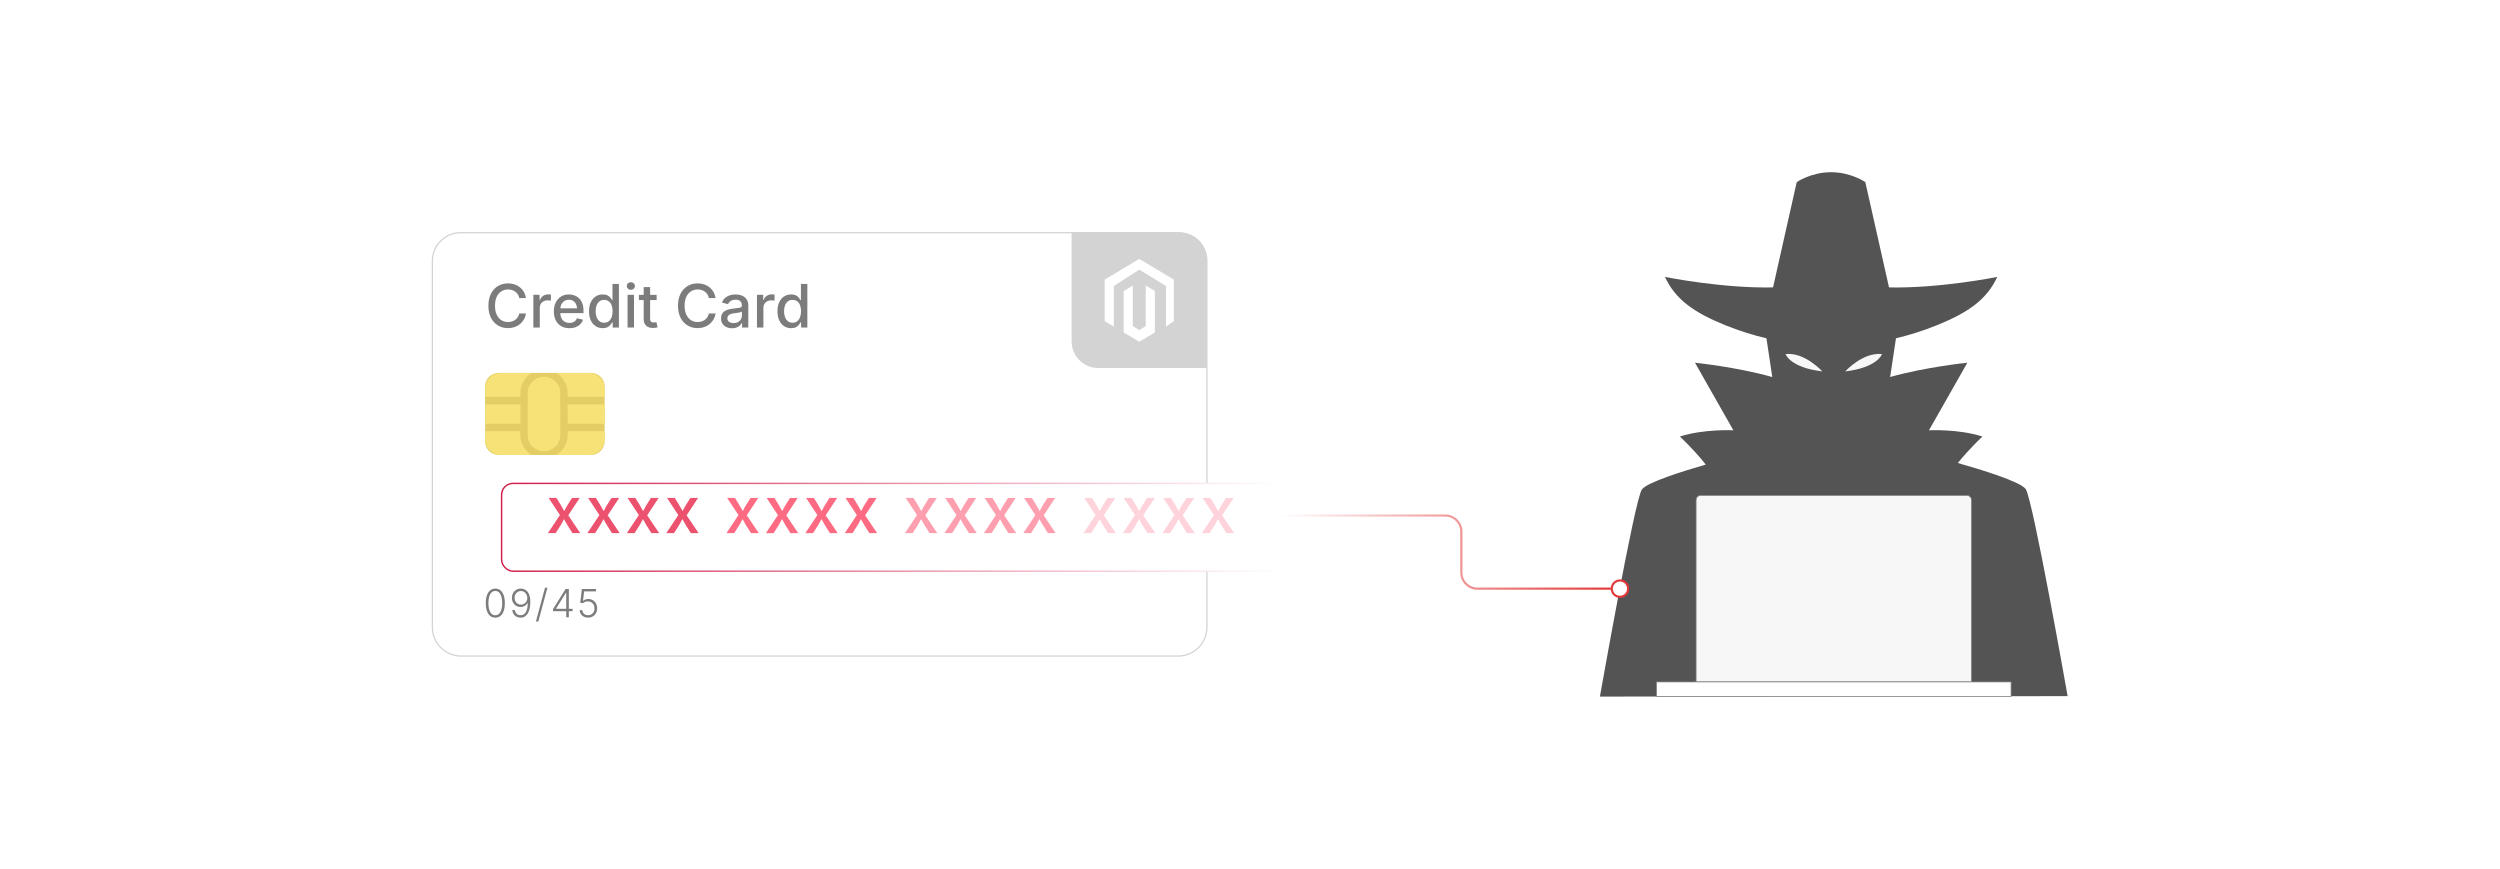 <?xml version="1.0" encoding="UTF-8"?><svg id="_01-Carding-Fraud" xmlns="http://www.w3.org/2000/svg" xmlns:xlink="http://www.w3.org/1999/xlink" viewBox="0 0 860 298.867"><defs><linearGradient id="linear-gradient" x1="440.494" y1="189.92" x2="557.263" y2="189.92" gradientUnits="userSpaceOnUse"><stop offset="0" stop-color="#fff"/><stop offset="1" stop-color="#e23737"/></linearGradient><linearGradient id="linear-gradient-2" x1="440.494" y1="202.495" x2="557.263" y2="202.495" xlink:href="#linear-gradient"/><filter id="drop-shadow-1" filterUnits="userSpaceOnUse"><feOffset dx="0" dy="3.43"/><feGaussianBlur result="blur" stdDeviation="2.744"/><feFlood flood-color="#333" flood-opacity=".09"/><feComposite in2="blur" operator="in"/><feComposite in="SourceGraphic"/></filter><radialGradient id="radial-gradient" cx="281.96" cy="149.434" fx="281.96" fy="149.434" r="107.359" gradientUnits="userSpaceOnUse"><stop offset="0" stop-color="#fff"/><stop offset="1" stop-color="#fff"/></radialGradient><linearGradient id="linear-gradient-3" x1="172.297" y1="176.394" x2="440.744" y2="176.394" gradientUnits="userSpaceOnUse"><stop offset="0" stop-color="#d01d48"/><stop offset="1" stop-color="#fff"/></linearGradient><filter id="drop-shadow-2" filterUnits="userSpaceOnUse"><feOffset dx="0" dy="5"/><feGaussianBlur result="blur-2" stdDeviation="4"/><feFlood flood-color="#333" flood-opacity=".09"/><feComposite in2="blur-2" operator="in"/><feComposite in="SourceGraphic"/></filter></defs><path d="M711.265,239.473s-11.931-67.652-14.428-71.243c-1.767-2.542-15.481-6.73-23.349-8.962,4.184-5.157,8.482-9.102,8.482-9.102-8.324-2.667-18.405-2.148-18.405-2.148l13.202-23.236s-14.249,1.441-26.556,4.909l2.006-13.319c4.366-1.044,9.127-2.491,14.078-4.494,10.602-4.289,17.109-8.721,20.772-16.62,0,0-19.598,3.98-37.243,3.612l-8.148-36.218s-4.884-3.412-11.8-3.412c-6.916,0-11.801,3.412-11.801,3.412l-8.149,36.219c-17.629.358-37.18-3.613-37.18-3.613,3.663,7.899,10.17,12.332,20.772,16.62,4.975,2.012,9.759,3.464,14.143,4.51l2.005,13.312c-12.314-3.475-26.589-4.918-26.589-4.918l13.202,23.236s-10.081-.519-18.405,2.148c0,0,4.602,4.225,8.918,9.645-7.994,2.303-20.319,6.172-21.989,8.573-2.497,3.591-14.428,71.243-14.428,71.243l160.891-.154Z" fill="#545454" stroke-width="0"/><path d="M626.885,127.765s-6.057-6.705-12.646-5.962c0,0,1.413,4.614,12.646,5.962Z" fill="#f7f7f7" stroke-width="0"/><path d="M634.754,127.765s6.057-6.705,12.646-5.962c0,0-1.413,4.614-12.646,5.962Z" fill="#f7f7f7" stroke-width="0"/><path d="M585.06,170.407h91.518c.888,0,1.609.721,1.609,1.609v62.569h-94.736v-62.569c0-.888.721-1.609,1.609-1.609Z" fill="#f7f7f7" stroke="#7f7f7f" stroke-miterlimit="10" stroke-width=".263"/><rect x="569.833" y="234.584" width="121.972" height="5.043" fill="#fff" stroke="#7f7f7f" stroke-miterlimit="10" stroke-width=".263"/><path d="M557.263,202.495h-49.026c-3.056,0-5.533-2.477-5.533-5.534v-14.083c0-3.056-2.477-5.533-5.533-5.533h-56.677" fill="none" stroke="url(#linear-gradient)" stroke-miterlimit="10" stroke-width=".75"/><circle cx="557.263" cy="202.495" r="2.82" fill="#fff" stroke-width="0"/><path d="M557.263,199.301c-1.761,0-3.195,1.433-3.195,3.195s1.433,3.195,3.195,3.195,3.195-1.433,3.195-3.195-1.433-3.195-3.195-3.195,1.761,0,0,0ZM557.263,204.94c-1.348,0-2.445-1.096-2.445-2.445s1.096-2.445,2.445-2.445,2.445,1.096,2.445,2.445-1.096,2.445-2.445,2.445,1.348,0,0,0Z" fill="url(#linear-gradient-2)" stroke-width="0"/><g filter="url(#drop-shadow-1)"><path d="M158.465,76.612h246.839c5.454,0,9.881,4.428,9.881,9.881v125.881c0,5.454-4.428,9.881-9.881,9.881h-246.687c-5.454,0-9.881-4.428-9.881-9.881v-126.032c0-5.37,4.36-9.73,9.73-9.73Z" fill="url(#radial-gradient)" stroke="#d3d3d3" stroke-linecap="round" stroke-linejoin="round" stroke-width=".44"/><path d="M203.304,153.087h-31.743c-2.603,0-4.693-2.091-4.693-4.693v-18.858c0-2.603,2.091-4.693,4.693-4.693h31.743c2.603,0,4.693,2.091,4.693,4.693v18.858c-.043,2.603-2.133,4.693-4.693,4.693Z" fill="#e5cd65" stroke-width="0"/><path d="M192.723,131.755c0-3.072-2.517-5.589-5.589-5.589s-5.589,2.517-5.589,5.589v14.463c0,3.072,2.517,5.589,5.589,5.589s5.589-2.517,5.589-5.589v-14.463Z" fill="#f7e277" stroke-width="0"/><rect x="195.283" y="135.68" width="12.714" height="6.656" fill="#f7e277" stroke-width="0"/><path d="M195.283,131.755v1.323h12.714v-2.731c0-3.029-2.432-5.461-5.461-5.461h-11.05c2.261,1.451,3.797,3.968,3.797,6.869Z" fill="#f7e277" stroke-width="0"/><path d="M178.985,131.755c0-2.901,1.536-5.418,3.797-6.869h-10.41c-3.029,0-5.461,2.432-5.461,5.461v2.731h12.117v-1.323h-.043v-0Z" fill="#f7e277" stroke-width="0"/><path d="M195.283,144.895v1.323c0,2.901-1.536,5.418-3.797,6.869h11.05c3.029,0,5.461-2.432,5.461-5.461v-2.731l-12.714 0h0Z" fill="#f7e277" stroke-width="0"/><path d="M178.985,146.218v-1.323h-12.117v2.731c0,3.029,2.432,5.461,5.461,5.461h10.41c-2.219-1.451-3.755-3.968-3.755-6.869Z" fill="#f7e277" stroke-width="0"/><rect x="166.911" y="135.68" width="12.117" height="6.656" fill="#f7e277" stroke-width="0"/><g isolation="isolate"><path d="M170.387,209.042c-.688,0-1.277-.198-1.767-.595-.49-.396-.865-.966-1.124-1.708-.259-.742-.389-1.638-.389-2.688,0-1.049.13-1.947.392-2.691.262-.745.636-1.316,1.124-1.715.487-.398,1.076-.598,1.764-.598.684,0,1.271.199,1.761.598.49.398.864.97,1.124,1.715.259.745.389,1.642.389,2.691,0,1.045-.13,1.94-.389,2.685-.259.745-.633,1.315-1.121,1.711-.488.396-1.076.595-1.764.595ZM170.387,208.219c.501,0,.928-.166,1.28-.497.353-.331.624-.808.813-1.431.189-.623.284-1.37.284-2.241,0-.88-.095-1.631-.284-2.254-.189-.623-.46-1.101-.813-1.434-.353-.333-.779-.5-1.28-.5s-.929.167-1.284.5c-.355.333-.627.812-.816,1.434-.189.623-.284,1.374-.284,2.254,0,.871.095,1.618.284,2.241.189.623.461,1.1.816,1.431s.783.497,1.284.497Z" fill="#7c7c7c" stroke-width="0"/><path d="M179.066,209.042c-.527,0-.994-.109-1.401-.327s-.737-.523-.99-.915c-.252-.392-.411-.845-.477-1.359h.921c.083.509.29.932.621,1.267.331.335.773.503,1.326.503.527,0,.976-.165,1.346-.496s.653-.812.85-1.444c.196-.631.294-1.4.294-2.306h-.065c-.148.288-.345.538-.591.751s-.525.379-.836.496c-.311.118-.643.177-.996.177-.544,0-1.042-.136-1.493-.409-.451-.272-.81-.646-1.078-1.124-.268-.477-.401-1.02-.401-1.63,0-.583.129-1.117.389-1.601.259-.483.622-.87,1.087-1.159.466-.29,1.01-.43,1.633-.421.405.004.8.087,1.186.248.386.161.732.418,1.039.771.307.353.551.821.731,1.404.181.584.271,1.302.271,2.156,0,.797-.069,1.525-.209,2.186-.139.66-.348,1.231-.627,1.715s-.629.857-1.052,1.12c-.422.264-.915.396-1.477.396ZM179.19,204.567c.322,0,.622-.064.898-.193.276-.128.516-.305.719-.529.202-.225.356-.481.46-.771s.146-.593.124-.912c-.035-.439-.151-.831-.35-1.172s-.456-.613-.774-.813c-.318-.2-.677-.3-1.078-.3-.414,0-.786.105-1.117.317-.331.211-.593.494-.784.849-.192.355-.288.75-.288,1.186s.096.83.288,1.183c.191.353.453.634.784.843.331.209.703.313,1.117.313Z" fill="#7c7c7c" stroke-width="0"/><path d="M188.321,198.721l-3.136,11.654h-.83l3.136-11.654h.83Z" fill="#7c7c7c" stroke-width="0"/><path d="M190.246,206.828v-.745l4.325-6.905h.562v1.248h-.405l-3.456,5.514v.065h5.69v.823h-6.715ZM194.779,208.912v-2.312l.006-.346v-7.075h.895v9.734h-.901Z" fill="#7c7c7c" stroke-width="0"/><path d="M202.295,209.042c-.544,0-1.032-.111-1.463-.333s-.773-.528-1.026-.918c-.252-.39-.385-.833-.398-1.329h.901c.018.34.113.643.288.908s.409.472.706.621c.296.148.627.222.993.222.436,0,.82-.102,1.153-.307.333-.205.595-.487.784-.846s.284-.763.284-1.212c0-.475-.102-.892-.304-1.251-.202-.359-.475-.641-.816-.846-.342-.205-.726-.307-1.153-.307-.331,0-.651.057-.96.17s-.564.257-.764.431l-.928-.118.568-4.75h4.854v.83h-4.063l-.392,3.24h.052c.213-.187.476-.338.787-.454.312-.116.644-.173.996-.173.427,0,.824.079,1.192.235s.689.379.964.666c.274.288.489.627.643,1.019.155.392.232.823.232,1.293,0,.614-.135,1.163-.405,1.646s-.64.865-1.111,1.143c-.47.279-1.008.418-1.613.418Z" fill="#7c7c7c" stroke-width="0"/></g><g isolation="isolate"><path d="M174.757,109.442c-1.294,0-2.452-.307-3.471-.92s-1.821-1.496-2.404-2.646-.875-2.523-.875-4.12c0-1.603.292-2.979.875-4.13.583-1.15,1.385-2.034,2.404-2.651,1.02-.617,2.177-.925,3.471-.925.791,0,1.534.114,2.229.342.694.228,1.314.56,1.861.996.547.436 1.0.966,1.358,1.589.359.624.602,1.332.729,2.123h-2.304c-.094-.476-.26-.897-.498-1.263-.238-.365-.528-.676-.87-.931-.342-.255-.724-.446-1.147-.573-.422-.127-.869-.191-1.338-.191-.859,0-1.628.216-2.309.649s-1.216,1.066-1.604,1.901c-.389.835-.583,1.856-.583,3.063,0,1.208.198,2.229.593,3.063.396.835.933,1.466,1.61,1.892s1.442.639,2.294.639c.469,0,.914-.065,1.333-.196.419-.131.801-.322,1.147-.574.345-.251.637-.562.875-.931.238-.369.404-.788.498-1.257h2.314c-.114.738-.345,1.414-.694,2.027-.349.613-.795,1.148-1.338,1.604-.543.456-1.166.807-1.866,1.051s-1.464.367-2.289.367Z" fill="#7c7c7c" stroke-width="0"/><path d="M183.469,109.241v-11.248h2.143v1.811h.121c.208-.617.57-1.1,1.087-1.449.516-.349,1.103-.523,1.76-.523.141,0,.302.005.483.015.181.01.332.025.453.045v2.113c-.081-.026-.235-.053-.463-.081-.228-.026-.459-.04-.694-.04-.51,0-.969.107-1.378.322-.409.215-.728.512-.956.891s-.342.816-.342,1.313v6.831h-2.213Z" fill="#7c7c7c" stroke-width="0"/><path d="M195.895,109.472c-1.107,0-2.062-.238-2.868-.714-.805-.476-1.423-1.147-1.856-2.012s-.649-1.881-.649-3.048c0-1.153.213-2.169.639-3.048.426-.878,1.028-1.564,1.806-2.058.778-.493,1.69-.739,2.736-.739.644,0,1.264.105,1.861.317.597.211,1.133.542,1.61.991.476.449.853,1.031,1.132,1.745.278.714.417,1.582.417,2.601v.785h-8.964v-1.65h7.827l-1.036.543c0-.69-.107-1.299-.322-1.826-.215-.527-.532-.938-.951-1.232-.419-.295-.944-.443-1.575-.443-.624,0-1.157.151-1.6.453-.442.302-.78.699-1.011,1.192-.231.493-.347,1.031-.347,1.615v1.126c0,.771.132,1.424.397,1.957.265.533.636.936,1.112,1.207.476.272,1.03.408,1.66.408.416,0,.792-.059,1.127-.176.335-.117.625-.295.87-.533.245-.238.431-.531.558-.88l2.083.493c-.181.577-.484,1.086-.91,1.529-.426.442-.956.787-1.59,1.031s-1.353.367-2.158.367Z" fill="#7c7c7c" stroke-width="0"/><path d="M207.333,109.462c-.912,0-1.724-.233-2.435-.699-.711-.466-1.268-1.133-1.67-2.002s-.604-1.906-.604-3.114c0-1.221.205-2.264.614-3.129s.969-1.526,1.68-1.982,1.516-.684,2.415-.684c.697,0,1.259.116,1.685.347s.76.501,1.001.81c.242.309.426.581.553.815h.121v-5.573h2.213v14.99h-2.153v-1.761h-.181c-.127.242-.315.517-.563.825-.249.309-.587.579-1.017.81-.429.231-.982.347-1.66.347ZM207.816,107.581c.63,0,1.162-.167,1.595-.503s.761-.8.986-1.394c.225-.593.337-1.279.337-2.057,0-.785-.111-1.467-.332-2.047s-.548-1.033-.981-1.358c-.433-.325-.967-.488-1.604-.488-.651,0-1.192.171-1.625.513-.433.342-.758.807-.976,1.393-.218.587-.327,1.25-.327,1.987,0,.745.111,1.415.332,2.012.221.597.55,1.07.986,1.418s.973.523,1.61.523Z" fill="#7c7c7c" stroke-width="0"/><path d="M217.001,96.272c-.382,0-.709-.129-.98-.387-.272-.258-.408-.565-.408-.92,0-.369.136-.681.408-.936.271-.254.599-.382.98-.382.382,0,.711.128.986.382.275.255.412.567.412.936,0,.362-.137.67-.412.925-.275.255-.604.382-.986.382ZM215.884,109.241v-11.248h2.213v11.248h-2.213Z" fill="#7c7c7c" stroke-width="0"/><path d="M225.885,97.993v1.801h-6.097v-1.801h6.097ZM221.428,95.317h2.213v10.886c0,.449.095.779.287.991.191.211.504.317.94.317.114,0,.265-.013.453-.04.188-.027.349-.054.483-.081l.393,1.771c-.235.081-.486.139-.754.176-.269.037-.533.055-.795.055-1.02,0-1.811-.263-2.375-.79-.563-.527-.845-1.266-.845-2.219v-11.066Z" fill="#7c7c7c" stroke-width="0"/><path d="M239.98,109.442c-1.294,0-2.452-.307-3.471-.92s-1.821-1.496-2.404-2.646-.875-2.523-.875-4.12c0-1.603.292-2.979.875-4.13.583-1.15,1.385-2.034,2.404-2.651,1.02-.617,2.177-.925,3.471-.925.791,0,1.534.114,2.229.342.694.228,1.314.56,1.861.996.547.436 1.0.966,1.358,1.589.359.624.602,1.332.729,2.123h-2.304c-.094-.476-.26-.897-.498-1.263-.238-.365-.528-.676-.87-.931-.342-.255-.724-.446-1.147-.573-.422-.127-.869-.191-1.338-.191-.859,0-1.628.216-2.309.649s-1.216,1.066-1.604,1.901c-.389.835-.583,1.856-.583,3.063,0,1.208.198,2.229.593,3.063.396.835.933,1.466,1.61,1.892s1.442.639,2.294.639c.469,0,.914-.065,1.333-.196.419-.131.801-.322,1.147-.574.345-.251.637-.562.875-.931.238-.369.404-.788.498-1.257h2.314c-.114.738-.345,1.414-.694,2.027-.349.613-.795,1.148-1.338,1.604-.543.456-1.166.807-1.866,1.051s-1.464.367-2.289.367Z" fill="#7c7c7c" stroke-width="0"/><path d="M251.842,109.492c-.711,0-1.355-.132-1.932-.397-.577-.265-1.033-.652-1.369-1.162-.335-.509-.503-1.133-.503-1.871,0-.637.123-1.16.367-1.569s.577-.734.996-.976c.419-.241.885-.422,1.398-.543.513-.121,1.035-.211,1.564-.272.664-.081,1.204-.146,1.62-.196s.723-.134.921-.251c.198-.117.296-.307.296-.568v-.06c0-.423-.08-.778-.241-1.066-.161-.289-.401-.512-.719-.669-.319-.157-.716-.236-1.192-.236-.49,0-.911.076-1.263.227s-.637.344-.855.578c-.218.235-.381.48-.488.735l-2.083-.543c.255-.67.621-1.21,1.097-1.62.477-.409,1.023-.708,1.64-.896.617-.188,1.254-.282,1.912-.282.456,0,.939.054,1.449.161.509.107.989.302,1.438.583s.815.677,1.097,1.187.422,1.174.422,1.992v7.465h-2.143v-1.539h-.111c-.147.288-.366.57-.654.845-.289.275-.652.501-1.092.679s-.964.267-1.574.267ZM252.334,107.711c.604,0,1.12-.117,1.549-.352s.758-.546.986-.936.342-.801.342-1.238v-1.438c-.081.081-.233.153-.458.216-.225.064-.481.121-.77.171s-.567.092-.835.126-.49.061-.664.081c-.416.054-.796.144-1.142.271-.346.127-.621.309-.825.543s-.307.546-.307.936c0,.355.092.654.276.896.185.241.434.422.75.543.315.121.681.181,1.097.181Z" fill="#7c7c7c" stroke-width="0"/><path d="M260.393,109.241v-11.248h2.143v1.811h.121c.208-.617.57-1.1,1.087-1.449.516-.349,1.103-.523,1.76-.523.141,0,.302.005.483.015.181.01.332.025.453.045v2.113c-.081-.026-.235-.053-.463-.081-.228-.026-.459-.04-.694-.04-.51,0-.969.107-1.378.322-.409.215-.728.512-.956.891s-.342.816-.342,1.313v6.831h-2.213Z" fill="#7c7c7c" stroke-width="0"/><path d="M272.154,109.462c-.912,0-1.724-.233-2.435-.699-.711-.466-1.268-1.133-1.67-2.002s-.604-1.906-.604-3.114c0-1.221.205-2.264.614-3.129s.969-1.526,1.68-1.982,1.516-.684,2.415-.684c.697,0,1.259.116,1.685.347s.76.501,1.001.81c.242.309.426.581.553.815h.121v-5.573h2.213v14.99h-2.153v-1.761h-.181c-.127.242-.315.517-.563.825-.249.309-.587.579-1.017.81-.429.231-.982.347-1.66.347ZM272.637,107.581c.63,0,1.162-.167,1.595-.503s.761-.8.986-1.394c.225-.593.337-1.279.337-2.057,0-.785-.111-1.467-.332-2.047s-.548-1.033-.981-1.358c-.433-.325-.967-.488-1.604-.488-.651,0-1.192.171-1.625.513-.433.342-.758.807-.976,1.393-.218.587-.327,1.25-.327,1.987,0,.745.111,1.415.332,2.012.221.597.55,1.07.986,1.418s.973.523,1.61.523Z" fill="#7c7c7c" stroke-width="0"/></g><path d="M368.628,76.612h37.399c5.054,0,9.157,4.103,9.157,9.157v37.399h-37.399c-5.054,0-9.157-4.103-9.157-9.157v-37.399h0Z" fill="#d3d3d3" stroke-width="0"/><g id="LOGO"><polyline points="401.112 98.812 401.112 94.972 391.907 89.297 383.141 94.972 383.141 108.906 380.001 107.024 380.001 92.764 391.907 85.634 403.812 92.764 403.812 107.024 401.112 108.906 401.112 98.812" fill="#fff" stroke-width="0"/><polygon points="397.271 96.673 397.271 110.933 395.099 112.234 391.907 114.147 388.712 112.234 386.543 110.933 386.543 96.673 389.683 94.792 389.683 108.725 391.907 110.164 394.131 108.725 394.131 94.792 397.271 96.673" fill="#fff" stroke-width="0"/></g></g><rect x="172.547" y="161.299" width="267.946" height="30.191" rx="3.908" ry="3.908" fill="#fff" filter="url(#drop-shadow-2)" stroke="url(#linear-gradient-3)" stroke-miterlimit="10" stroke-width=".5"/><path d="M199.425,171.283h-2.646l-1.399,2.212c-.391.607-.716,1.189-.976,1.746-.095.204-.212.393-.314.593-.106-.199-.215-.388-.32-.593-.286-.557-.617-1.139-.993-1.746l-1.366-2.212h-2.689l3.895,5.903-4.144,6.221h2.657l1.648-2.581c.376-.6.694-1.171.955-1.713.09-.188.192-.361.285-.544.099.183.203.356.3.544.282.542.611,1.113.987,1.713l1.627,2.581h2.679l-4.132-6.141,3.948-5.983Z" fill="#ec516e" stroke-width="0"/><path d="M212.999,171.283h-2.646l-1.399,2.212c-.391.607-.716,1.189-.976,1.746-.095.204-.212.393-.314.593-.106-.199-.215-.388-.32-.593-.286-.557-.617-1.139-.993-1.746l-1.366-2.212h-2.689l3.895,5.903-4.144,6.221h2.657l1.648-2.581c.376-.6.694-1.171.955-1.713.09-.188.192-.361.285-.544.099.183.203.356.3.544.282.542.611,1.113.987,1.713l1.627,2.581h2.679l-4.132-6.141,3.948-5.983Z" fill="#ec516e" stroke-width="0"/><path d="M226.572,171.283h-2.646l-1.399,2.212c-.391.607-.716,1.189-.976,1.746-.095.204-.212.393-.314.593-.106-.199-.215-.388-.32-.593-.286-.557-.617-1.139-.993-1.746l-1.366-2.212h-2.689l3.895,5.903-4.144,6.221h2.657l1.648-2.581c.376-.6.694-1.171.955-1.713.09-.188.192-.361.285-.544.099.183.203.356.3.544.282.542.611,1.113.987,1.713l1.627,2.581h2.679l-4.132-6.141,3.948-5.983Z" fill="#ec516e" stroke-width="0"/><path d="M240.145,171.283h-2.646l-1.399,2.212c-.391.607-.716,1.189-.976,1.746-.095.204-.212.393-.314.593-.106-.199-.215-.388-.32-.593-.286-.557-.617-1.139-.993-1.746l-1.366-2.212h-2.689l3.895,5.903-4.144,6.221h2.657l1.648-2.581c.376-.6.694-1.171.955-1.713.09-.188.192-.361.285-.544.099.183.203.356.3.544.282.542.611,1.113.987,1.713l1.627,2.581h2.679l-4.132-6.141,3.948-5.983Z" fill="#ec516e" stroke-width="0"/><path d="M260.839,171.283h-2.646l-1.399,2.212c-.391.607-.716,1.189-.976,1.746-.095.204-.212.393-.314.593-.106-.199-.215-.388-.32-.593-.286-.557-.617-1.139-.993-1.746l-1.366-2.212h-2.689l3.895,5.903-4.144,6.221h2.657l1.648-2.581c.376-.6.694-1.171.955-1.713.09-.188.192-.361.285-.544.099.183.203.356.3.544.282.542.611,1.113.987,1.713l1.627,2.581h2.679l-4.132-6.141,3.948-5.983Z" fill="#fd6b83" stroke-width="0"/><path d="M274.412,171.283h-2.646l-1.399,2.212c-.391.607-.716,1.189-.976,1.746-.095.204-.212.393-.314.593-.106-.199-.215-.388-.32-.593-.286-.557-.617-1.139-.993-1.746l-1.366-2.212h-2.689l3.895,5.903-4.144,6.221h2.657l1.648-2.581c.376-.6.694-1.171.955-1.713.09-.188.192-.361.285-.544.099.183.203.356.3.544.282.542.611,1.113.987,1.713l1.627,2.581h2.679l-4.132-6.141,3.948-5.983Z" fill="#fd6b83" stroke-width="0"/><path d="M287.985,171.283h-2.646l-1.399,2.212c-.391.607-.716,1.189-.976,1.746-.095.204-.212.393-.314.593-.106-.199-.215-.388-.32-.593-.286-.557-.617-1.139-.993-1.746l-1.366-2.212h-2.689l3.895,5.903-4.144,6.221h2.657l1.648-2.581c.376-.6.694-1.171.955-1.713.09-.188.192-.361.285-.544.099.183.203.356.3.544.282.542.611,1.113.987,1.713l1.627,2.581h2.679l-4.132-6.141,3.948-5.983Z" fill="#fd6b83" stroke-width="0"/><path d="M301.558,171.283h-2.646l-1.399,2.212c-.391.607-.716,1.189-.976,1.746-.095.204-.212.393-.314.593-.106-.199-.215-.388-.32-.593-.286-.557-.617-1.139-.993-1.746l-1.366-2.212h-2.689l3.895,5.903-4.144,6.221h2.657l1.648-2.581c.376-.6.694-1.171.955-1.713.09-.188.192-.361.285-.544.099.183.203.356.3.544.282.542.611,1.113.987,1.713l1.627,2.581h2.679l-4.132-6.141,3.948-5.983Z" fill="#fd6b83" stroke-width="0"/><path d="M322.252,171.283h-2.646l-1.399,2.212c-.391.607-.716,1.189-.976,1.746-.095.204-.212.393-.314.593-.106-.199-.215-.388-.32-.593-.286-.557-.617-1.139-.993-1.746l-1.366-2.212h-2.689l3.895,5.903-4.144,6.221h2.657l1.648-2.581c.376-.6.694-1.171.955-1.713.09-.188.192-.361.285-.544.099.183.203.356.3.544.282.542.611,1.113.987,1.713l1.627,2.581h2.679l-4.132-6.141,3.948-5.983Z" fill="#fd9faf" stroke-width="0"/><path d="M335.825,171.283h-2.646l-1.399,2.212c-.391.607-.716,1.189-.976,1.746-.095.204-.212.393-.314.593-.106-.199-.215-.388-.32-.593-.286-.557-.617-1.139-.993-1.746l-1.366-2.212h-2.689l3.895,5.903-4.144,6.221h2.657l1.648-2.581c.376-.6.694-1.171.955-1.713.09-.188.192-.361.285-.544.099.183.203.356.3.544.282.542.611,1.113.987,1.713l1.627,2.581h2.679l-4.132-6.141,3.948-5.983Z" fill="#fd9faf" stroke-width="0"/><path d="M349.399,171.283h-2.646l-1.399,2.212c-.391.607-.716,1.189-.976,1.746-.095.204-.212.393-.314.593-.106-.199-.215-.388-.32-.593-.286-.557-.617-1.139-.993-1.746l-1.366-2.212h-2.689l3.895,5.903-4.144,6.221h2.657l1.648-2.581c.376-.6.694-1.171.955-1.713.09-.188.192-.361.285-.544.099.183.203.356.3.544.282.542.611,1.113.987,1.713l1.627,2.581h2.679l-4.132-6.141,3.948-5.983Z" fill="#fd9faf" stroke-width="0"/><path d="M362.971,171.283h-2.646l-1.399,2.212c-.391.607-.716,1.189-.976,1.746-.095.204-.212.393-.314.593-.106-.199-.215-.388-.32-.593-.286-.557-.617-1.139-.993-1.746l-1.366-2.212h-2.689l3.895,5.903-4.144,6.221h2.657l1.648-2.581c.376-.6.694-1.171.955-1.713.09-.188.192-.361.285-.544.099.183.203.356.3.544.282.542.611,1.113.987,1.713l1.627,2.581h2.679l-4.132-6.141,3.948-5.983Z" fill="#fd9faf" stroke-width="0"/><path d="M383.665,171.283h-2.646l-1.399,2.212c-.391.607-.716,1.189-.976,1.746-.095.204-.212.393-.314.593-.106-.199-.215-.388-.32-.593-.286-.557-.617-1.139-.993-1.746l-1.366-2.212h-2.689l3.895,5.903-4.144,6.221h2.657l1.648-2.581c.376-.6.694-1.171.955-1.713.09-.188.192-.361.285-.544.099.183.203.356.3.544.282.542.611,1.113.987,1.713l1.627,2.581h2.679l-4.132-6.141,3.948-5.983Z" fill="#ffd3db" stroke-width="0"/><path d="M397.238,171.283h-2.646l-1.399,2.212c-.391.607-.716,1.189-.976,1.746-.095.204-.212.393-.314.593-.106-.199-.215-.388-.32-.593-.286-.557-.617-1.139-.993-1.746l-1.366-2.212h-2.689l3.895,5.903-4.144,6.221h2.657l1.648-2.581c.376-.6.694-1.171.955-1.713.09-.188.192-.361.285-.544.099.183.203.356.3.544.282.542.611,1.113.987,1.713l1.627,2.581h2.679l-4.132-6.141,3.948-5.983Z" fill="#ffd3db" stroke-width="0"/><path d="M410.812,171.283h-2.646l-1.399,2.212c-.391.607-.716,1.189-.976,1.746-.095.204-.212.393-.314.593-.106-.199-.215-.388-.32-.593-.286-.557-.617-1.139-.993-1.746l-1.366-2.212h-2.689l3.895,5.903-4.144,6.221h2.657l1.648-2.581c.376-.6.694-1.171.955-1.713.09-.188.192-.361.285-.544.099.183.203.356.3.544.282.542.611,1.113.987,1.713l1.627,2.581h2.679l-4.132-6.141,3.948-5.983Z" fill="#ffd3db" stroke-width="0"/><path d="M420.437,177.266l3.948-5.983h-2.646l-1.399,2.212c-.391.607-.716,1.189-.976,1.746-.095.204-.212.393-.314.593-.106-.199-.215-.388-.32-.593-.286-.557-.617-1.139-.993-1.746l-1.366-2.212h-2.689l3.895,5.903-4.144,6.221h2.657l1.648-2.581c.376-.6.694-1.171.955-1.713.09-.188.192-.361.285-.544.099.183.203.356.3.544.282.542.611,1.113.987,1.713l1.627,2.581h2.679l-4.132-6.141Z" fill="#ffd3db" stroke-width="0"/></svg>